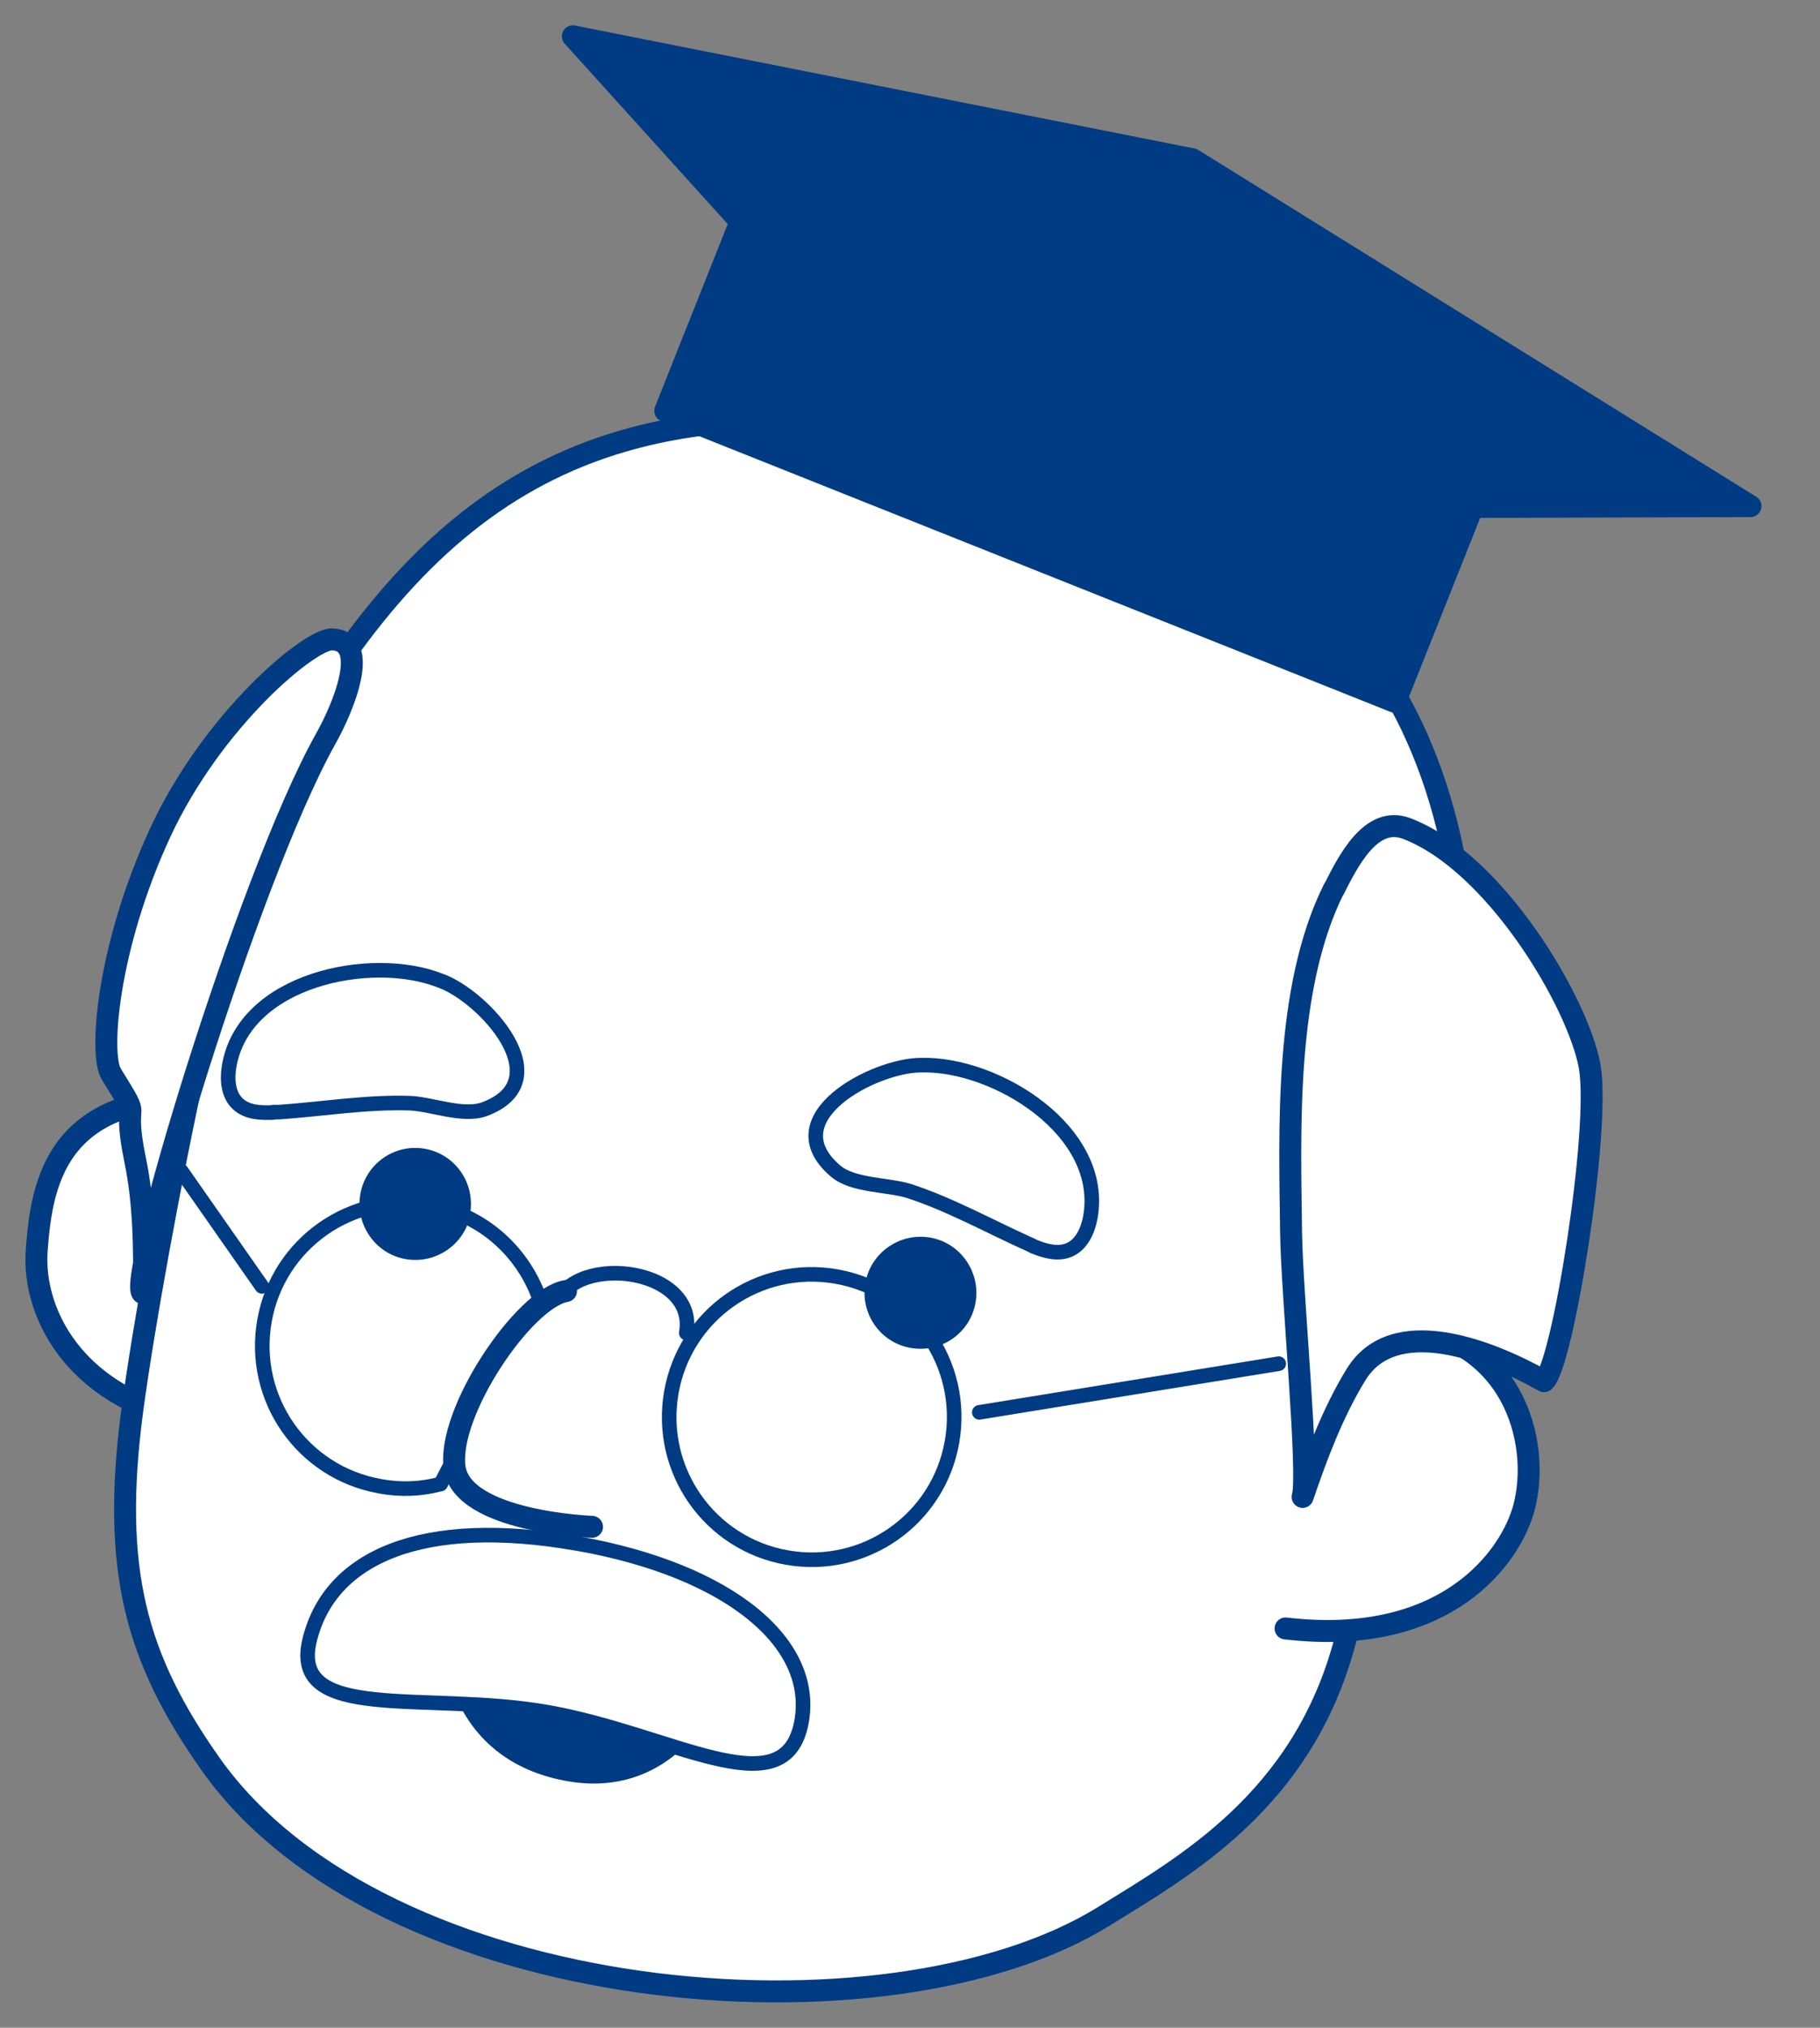 <svg width="141" height="157" viewBox="0 0 141 157" fill="none" xmlns="http://www.w3.org/2000/svg">
<rect x="0" y="0" width="141" height="157" fill="#808080" stroke="none"/>
<path d="M17.249 110.442C6.047 109.12 2.478 101.845 2.842 96.819C3.238 91.528 4.329 83.361 19.1 85.345" fill="white"/>
<path d="M17.249 110.442C6.047 109.12 2.478 101.845 2.842 96.819C3.238 91.528 4.329 83.361 19.1 85.345" stroke="#003B83" stroke-width="1.7" stroke-linecap="round" stroke-linejoin="round"/>
<path d="M104.189 127.108C100.917 139.409 91.764 144.501 85.519 148.37C68.699 158.786 29.641 155.413 16.324 136.598C10.508 128.364 8.625 121.52 10.244 109.219C11.896 96.918 18.141 64.711 22.569 57.139C34.663 36.406 48.476 29.198 74.978 33.827C103.957 38.886 115.424 56.114 113.474 83.725C112.945 91.131 107.46 114.84 104.189 127.141V127.108Z" fill="white" stroke="#003B83" stroke-width="1.7" stroke-linecap="round" stroke-linejoin="round"/>
<path d="M99.596 126.083C112.053 127.538 117.043 120.561 118.067 116.725C119.422 111.6 117.208 103.201 107.592 102.573" fill="white"/>
<path d="M99.596 126.083C112.053 127.538 117.043 120.561 118.067 116.725C119.422 111.6 117.208 103.201 107.592 102.573" stroke="#003B83" stroke-width="1.7" stroke-linecap="round" stroke-linejoin="round"/>
<path d="M11.136 100.158C11.202 96.753 11.169 93.181 10.475 89.842C9.352 84.386 11.235 87.395 8.625 83.162C7.666 81.641 8.327 73.308 12.392 64.513C16.456 55.717 24.023 49.434 25.741 49.501C28.715 49.633 26.634 54.725 25.213 57.238C19.1 68.183 9.517 100.225 11.103 100.125L11.136 100.158Z" fill="white" stroke="#003B83" stroke-width="1.7" stroke-linecap="round" stroke-linejoin="round"/>
<path d="M103.329 68.878C104.42 66.728 106.204 63.091 108.98 64.149C115.853 66.761 122.264 77.64 123.156 82.567C124.015 87.461 121.041 105.813 119.62 106.937C115.291 104.49 107.956 101.68 105.048 106.441C103.263 109.351 102.008 112.691 100.917 115.898C101.446 114.245 100.091 100.225 100.025 95.529C99.926 87.494 99.496 76.549 103.329 68.844V68.878Z" fill="white" stroke="#003B83" stroke-width="1.7" stroke-linecap="round" stroke-linejoin="round"/>
<path d="M21.148 86.138C20.157 86.171 19.166 86.138 18.439 85.477C17.679 84.783 17.58 83.625 17.745 82.6C18.835 75.855 28.716 73.805 34.102 75.921C37.472 77.111 43.486 83.658 37.538 85.874C35.853 86.502 33.375 85.444 31.657 85.411C28.352 85.312 24.916 85.874 21.644 86.105C21.479 86.105 21.314 86.105 21.181 86.105L21.148 86.138Z" fill="white" stroke="#003B83" stroke-width="1.13" stroke-linecap="round" stroke-linejoin="round"/>
<path d="M80.033 96.488C80.925 96.852 81.917 97.149 82.809 96.786C83.767 96.389 84.263 95.331 84.461 94.306C85.717 87.593 77.158 82.303 71.343 82.468C67.774 82.468 59.876 86.535 64.734 90.668C66.089 91.826 68.765 91.693 70.45 92.222C73.59 93.248 76.63 94.934 79.637 96.29C79.769 96.356 79.934 96.422 80.066 96.488H80.033Z" fill="white" stroke="#003B83" stroke-width="1.13" stroke-linecap="round" stroke-linejoin="round"/>
<path d="M34.102 114.906C32.615 115.303 31.029 115.369 29.443 115.071C23.429 114.013 19.43 108.293 20.488 102.275C21.545 96.257 27.262 92.255 33.276 93.314C37.472 94.041 40.678 97.05 41.9 100.853C39.819 103.928 37.307 108.789 34.135 114.906H34.102Z" fill="white" stroke="#003B83" stroke-width="1.13" stroke-linecap="round" stroke-linejoin="round"/>
<path d="M73.755 111.633C72.698 117.651 66.981 121.652 60.967 120.594C54.953 119.536 50.955 113.815 52.012 107.797C53.069 101.779 58.786 97.778 64.8 98.836C70.814 99.894 74.812 105.615 73.755 111.633Z" fill="white" stroke="#003B83" stroke-width="1.13" stroke-linecap="round" stroke-linejoin="round"/>
<path d="M14.044 90.668L20.289 99.596" stroke="#003B83" stroke-width="1.13" stroke-linecap="round" stroke-linejoin="round"/>
<path d="M99.067 105.582L75.87 109.351" stroke="#003B83" stroke-width="1.13" stroke-linecap="round" stroke-linejoin="round"/>
<path d="M42.991 101.415C43.784 96.951 54.094 97.91 53.168 103.201" stroke="#003B83" stroke-width="1.13" stroke-linecap="round" stroke-linejoin="round"/>
<path d="M36.448 94.008C36.018 96.356 33.738 97.91 31.392 97.48C29.046 97.05 27.493 94.769 27.922 92.421C28.352 90.073 30.599 88.519 32.945 88.949C35.291 89.379 36.844 91.627 36.415 94.008H36.448Z" fill="#003B83"/>
<path d="M75.572 100.886C75.143 103.234 72.896 104.788 70.517 104.358C68.171 103.928 66.617 101.68 67.047 99.299C67.477 96.951 69.757 95.397 72.103 95.827C74.449 96.257 76.002 98.538 75.572 100.886Z" fill="#003B83"/>
<path d="M43.85 99.96C40.578 100.522 34.597 109.417 35.225 113.65C35.853 117.849 45.865 118.213 45.865 118.213" fill="white"/>
<path d="M43.85 99.96C40.578 100.522 34.597 109.417 35.225 113.65C35.853 117.849 45.865 118.213 45.865 118.213" stroke="#003B83" stroke-width="1.7" stroke-linecap="round" stroke-linejoin="round"/>
<path d="M54.226 132.233C54.226 132.233 51.318 138.251 44.246 137.094C36.018 135.738 35.423 128.563 35.423 128.563L54.259 132.266L54.226 132.233Z" fill="#003B83" stroke="#003B83" stroke-width="1.7" stroke-linecap="round" stroke-linejoin="round"/>
<path d="M44.676 119.503C32.78 117.419 25.576 120.495 23.99 126.976C22.404 133.457 32.945 130.911 42.396 132.564C51.979 134.25 60.537 139.938 62.024 133.655C63.478 127.339 56.572 121.586 44.709 119.503H44.676Z" fill="white" stroke="#003B83" stroke-width="1.13" stroke-linecap="round" stroke-linejoin="round"/>
<path d="M108.084 54.347L51.538 31.807L57.665 16.416L114.211 38.957L108.084 54.347Z" fill="#003B83" stroke="#003B83" stroke-width="1.7" stroke-linecap="round" stroke-linejoin="round"/>
<path d="M56.968 16.732L44.379 2.811L92.392 12.334L135.614 39.184L114.333 39.25L56.968 16.732Z" fill="#003B83" stroke="#003B83" stroke-width="1.7" stroke-linecap="round" stroke-linejoin="round"/>
</svg>
